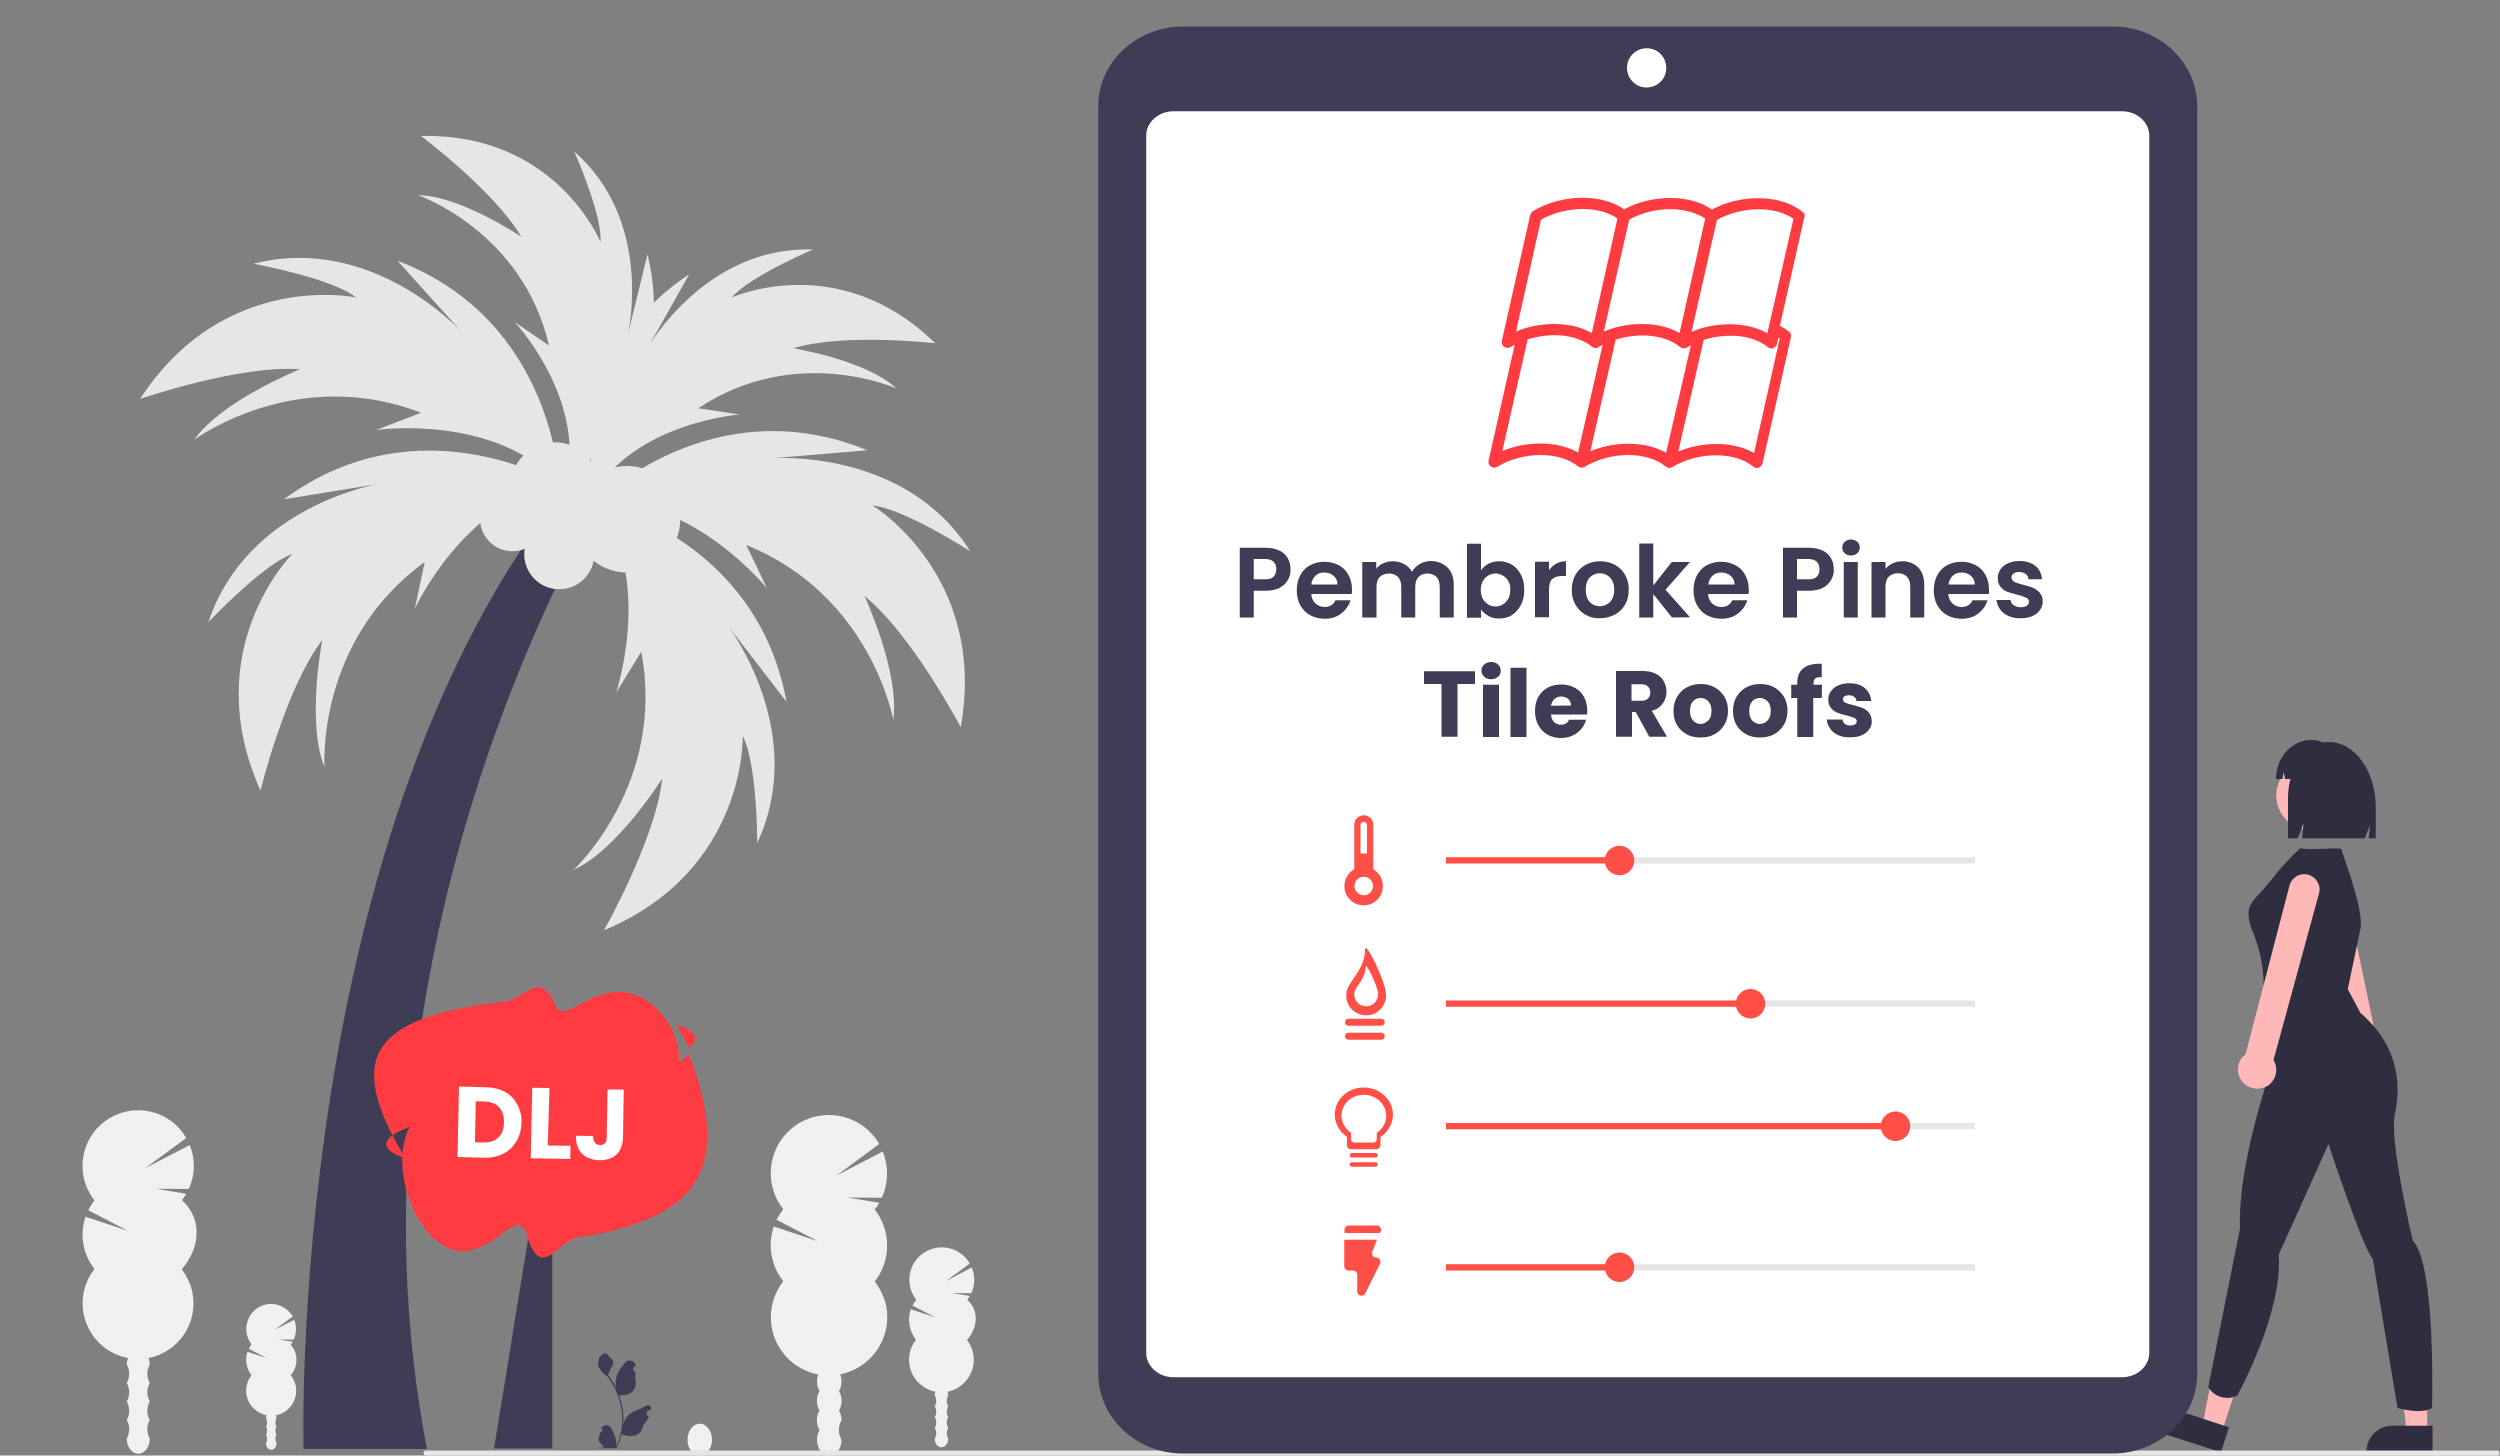 <?xml version="1.0" encoding="utf-8"?>
<!-- Generator: Adobe Illustrator 27.0.1, SVG Export Plug-In . SVG Version: 6.00 Build 0)  -->
<svg version="1.1" id="Layer_1" xmlns="http://www.w3.org/2000/svg" xmlns:xlink="http://www.w3.org/1999/xlink" x="0px" y="0px"
	 viewBox="0 0 1000 582.2" style="enable-background:new 0 0 1000 582.2;" xml:space="preserve">
<rect x="0" y="0" width="1000" height="582.2" fill="#808080" stroke="none"/>
<style type="text/css">
	.st0{fill:#FEB8B8;}
	.st1{fill:#A0616A;}
	.st2{fill:#2F2E41;}
	.st3{fill:#F0F0F0;}
	.st4{fill:#E6E6E6;}
	.st5{fill:#3F3D56;}
	.st6{fill:#FFFFFF;}
	.st7{fill:#FF4F47;}
	.st8{opacity:0.999;fill:#E6E6E6;enable-background:new    ;}
	.st9{fill:#FF3B42;}
	.st10{fill:#FF3B42;stroke:#FF3B42;stroke-width:2;stroke-miterlimit:10;}
</style>
<g>
	<path id="eea30c9c-6cf0-4066-b912-86146cbd2118-88" class="st0" d="M950.9,427.6c-1.9,1.3-4.2,1.8-6.5,1.2l0,0
		c-4.1-1.1-6.5-5.3-5.4-9.4l0,0c0-0.1,0.1-0.2,0.1-0.3c0.1-0.4,0.3-0.7,0.4-1.1l-15.1-67.8c-1-3.3,0.9-6.7,4.2-7.6
		c3.3-1,6.7,0.9,7.6,4.2l0,0l0,0l14.2,68c3.6,2.2,4.7,7,2.5,10.6C952.4,426.3,951.7,427,950.9,427.6L950.9,427.6z"/>
	<path id="ac4255b8-020c-44e3-ab14-e14fd89a049c-89" class="st1" d="M970.9,573h-8.2l-3.9-31.6h12.1L970.9,573z"/>
	<path id="af525750-d0e3-45ad-9660-762cb7e311b6-90" class="st1" d="M973,580.9h-26.4v-0.3c0-5.7,4.6-10.3,10.3-10.3H973V580.9z"/>
	<path id="ba4a26e0-48da-419d-a14f-29a5450bbc55-91" class="st0" d="M970.9,573h-8.2l-3.9-31.6h12.1L970.9,573z"/>
	<path id="a2854e04-3283-490f-9f16-1ef57dfdaf34-92" class="st2" d="M973,580.9h-26.4v-0.3c0-5.7,4.6-10.3,10.3-10.3H973V580.9z"/>
	<path id="e3533895-20eb-437c-a8b9-d90aabae4705-93" class="st1" d="M888.8,572.7l-7.8-2.5l6-31.2l11.5,3.7L888.8,572.7z"/>
	<path id="b380c79c-5b9e-4690-aa56-fb387712df26-94" class="st1" d="M888.4,580.9l-25.1-8.1l0.1-0.3c1.7-5.4,7.5-8.4,12.9-6.6l0,0
		l15.3,5L888.4,580.9z"/>
	<path id="f995137d-2975-4d43-9c64-e41688abb776-95" class="st0" d="M888.8,572.7l-7.8-2.5l6-31.2l11.5,3.7L888.8,572.7z"/>
	<path id="fe32566e-b4de-4756-a6f4-50bd207e7260-96" class="st2" d="M888.4,580.9l-25.1-8.1l0.1-0.3c1.7-5.4,7.5-8.4,12.9-6.6l0,0
		l15.3,5L888.4,580.9z"/>
	<circle id="bf09f3df-614d-423b-8418-3c355284b19b" class="st0" cx="924.3" cy="318.2" r="13.8"/>
	<path id="bbed6af0-5d8d-4a23-96ff-6cc9a01bea53-97" class="st2" d="M944.1,371.9c1.9-7.1-6.9-29.5-7.6-32.3
		c-3.4-0.8-11.4,0.7-16.3-0.3c-6.9,5.8-12.5,14.1-16.3,18c-4,4.1-6.5,6.9-2.4,16.4c3,7.5,4.3,15.6,3.9,23.8l3.3,29.3
		c0,0-13.8,38.7-12.7,64.6l-12.7,63.5c2.4,3.9,7.5,5.4,11.6,3.3c0,0,18.2-32.6,16.6-56.4l19.9-44.2c0,0,13.8,42,17.7,45.9l9.9,59.7
		c0,0,9.4,2.8,13.8,0c0,0,1.7-57.5-7.7-66.9c0,0-9.4-39.8-7.2-50.3s2.8-26.5-13.8-40.9c0,0,0.2,0.1-5-9.4L944.1,371.9z"/>
	<path id="a2a63551-b0d7-4a16-ad64-85d9a8343e67-98" class="st2" d="M931.5,296.8L931.5,296.8c-0.8,0-1.5,0.1-2.3,0.2
		c-1.4-0.7-2.9-1-4.4-1h-0.4c-7.7,0-14,7-14,15.6h2.6l0.4-3.2l0.6,3.2h2.2c-0.7,2.5-1,5.2-1,7.8v15.9h3.9l2.3-5.9l-0.6,5.9h25.1
		l2.1-5.3l-0.5,5.3h2.8v-12.5C950.3,308.5,941.9,296.8,931.5,296.8z"/>
	<path id="a1b5d12f-af35-486c-add9-83519abc8b05-99" class="st0" d="M904,435.4c-2.3,0.3-4.6-0.4-6.3-1.9l0,0
		c-3.1-2.8-3.4-7.7-0.6-10.8l0,0c0.1-0.1,0.1-0.2,0.2-0.2c0.3-0.3,0.6-0.5,0.9-0.7l17.5-67.2c0.7-3.3,3.9-5.5,7.2-4.8
		s5.5,3.9,4.8,7.2l0,0l-18.3,67c2.2,3.6,1,8.3-2.6,10.5C905.9,434.9,904.9,435.3,904,435.4L904,435.4z"/>
</g>
<ellipse id="e20e7d5b-e8e8-4858-9628-d78b97e65045" class="st3" cx="279.9" cy="575.9" rx="4.9" ry="6.4"/>
<path class="st3" d="M349.9,512.6c6.6-8.4,6.6-20.3,0-28.8l0,0c0.7-0.8,1.3-1.7,1.8-2.7l-12.8-2.1l13.8,0.1
	c2.7-5.8,2.8-12.5,0.4-18.5l-18.5,9.6l17.1-12.6c-6.4-11.1-20.7-14.9-31.8-8.5c-11.1,6.4-14.9,20.7-8.5,31.8c0.6,1,1.2,1.9,1.9,2.8
	c-1,1.3-1.9,2.7-2.7,4.2l16.6,8.6l-17.7-5.9c-2.5,7.5-1.1,15.7,3.8,21.9c-7.9,10.1-6.2,24.7,3.9,32.7c3,2.3,6.4,3.9,10.1,4.6
	c-0.3,0.9-0.5,1.8-0.5,2.7c0,1.4,0.3,2.7,1,3.9c-1.4,2.4-1.4,5.4,0,7.8c-1.4,2.4-1.4,5.4,0,7.8c-0.7,1.2-1,2.5-1,3.9
	c0,3.5,2.2,6.4,4.9,6.4s4.9-2.8,4.9-6.4c-1.4-2.4-1.4-5.4,0-7.8c0-1.4-0.3-2.7-1-3.9c1.4-2.4,1.4-5.4,0-7.8c0.7-1.2,1-2.5,1-3.9
	c0-0.9-0.2-1.9-0.5-2.8c12.6-2.5,20.8-14.7,18.4-27.3C353.7,518.9,352.1,515.5,349.9,512.6z"/>
<path class="st3" d="M386.9,519.9L386.9,519.9c0.4-0.5,0.7-1,1-1.5l-7.1-1.2l7.7,0.1c1.5-3.2,1.6-7,0.2-10.3l-10.3,5.4l9.5-7
	c-3.6-6.2-11.5-8.3-17.7-4.7s-8.3,11.5-4.7,17.7c0.3,0.5,0.7,1,1,1.5c-0.6,0.7-1.1,1.5-1.5,2.3l9.2,4.8l-9.9-3.3
	c-1.4,4.2-0.6,8.7,2.1,12.2c-4.4,5.6-3.5,13.8,2.2,18.2c1.6,1.3,3.6,2.2,5.6,2.6c-0.2,0.5-0.3,1-0.3,1.5c0.8,1.3,0.8,3,0,4.3
	c0.8,1.3,0.8,3,0,4.3c0.8,1.3,0.8,3,0,4.3c0.8,1.3,0.8,3,0,4.3c0,2,1.2,3.5,2.7,3.5s2.7-1.6,2.7-3.5c-0.8-1.3-0.8-3,0-4.3
	c-0.8-1.3-0.8-3,0-4.3c-0.8-1.3-0.8-3,0-4.3c-0.8-1.3-0.8-3,0-4.3c0-0.5-0.1-1-0.3-1.5c7-1.4,11.6-8.2,10.3-15.2
	c-0.4-2-1.3-3.9-2.5-5.5C391.2,531,391.7,524.2,386.9,519.9z"/>
<path class="st3" d="M72.8,480.1L72.8,480.1c0.6-0.8,1.2-1.7,1.7-2.6l-12.2-2l13.2,0.1c2.6-5.6,2.7-11.9,0.4-17.6l-17.7,9.2l16.3-12
	c-6.1-10.6-19.7-14.3-30.4-8.1c-10.6,6.1-14.3,19.7-8.1,30.4c0.5,0.9,1.1,1.8,1.8,2.6c-1,1.2-1.8,2.6-2.5,4l15.8,8.2l-16.9-5.6
	c-2.4,7.1-1.1,15,3.6,20.9c-7.6,9.6-5.9,23.6,3.7,31.2c2.8,2.2,6.1,3.7,9.7,4.4c-0.3,0.8-0.5,1.7-0.5,2.6c1.3,2.3,1.3,5.1,0,7.4
	c1.3,2.3,1.3,5.1,0,7.4c1.3,2.3,1.3,5.1,0,7.4c1.3,2.3,1.3,5.1,0,7.4c0,3.4,2.1,6.1,4.6,6.1c2.6,0,4.6-2.7,4.6-6.1
	c-1.3-2.3-1.3-5.1,0-7.4c-1.3-2.3-1.3-5.1,0-7.4c-1.3-2.3-1.3-5.1,0-7.4c-1.3-2.3-1.3-5.1,0-7.4c0-0.9-0.2-1.8-0.5-2.6
	c12-2.3,19.9-14,17.6-26c-0.7-3.5-2.2-6.7-4.3-9.5C80.1,499.2,81.1,487.6,72.8,480.1z"/>
<path class="st3" d="M116.3,537.9L116.3,537.9c0.3-0.4,0.5-0.8,0.8-1.2l-5.5-0.9h5.9c1.1-2.5,1.2-5.4,0.2-7.9l-7.9,4.1l7.3-5.4
	c-2.8-4.8-8.9-6.4-13.6-3.7s-6.4,8.9-3.7,13.6c0.2,0.4,0.5,0.8,0.8,1.2c-0.4,0.6-0.8,1.2-1.1,1.8l7.1,3.7l-7.6-2.5
	c-1.1,3.2-0.5,6.7,1.6,9.4c-3.4,4.3-2.7,10.6,1.7,14c1.3,1,2.8,1.7,4.3,2c-0.1,0.4-0.2,0.8-0.2,1.2c0.6,1,0.6,2.3,0,3.3
	c0.6,1,0.6,2.3,0,3.3c0.6,1,0.6,2.3,0,3.3c0,1.5,0.9,2.7,2.1,2.7s2.1-1.2,2.1-2.7c-0.6-1-0.6-2.3,0-3.3c-0.6-1-0.6-2.3,0-3.3
	c-0.6-1-0.6-2.3,0-3.3c0-0.4-0.1-0.8-0.2-1.2c5.4-1,8.9-6.3,7.9-11.7c-0.3-1.6-1-3-2-4.3C119.3,546.6,119.4,541.4,116.3,537.9z"/>
<path id="b4f17ecd-a761-4c1d-9635-212bbdf6143f-102" class="st4" d="M998.7,582.2H170.5c-0.6,0.1-1-0.3-1.1-0.9
	c-0.1-0.6,0.3-1,0.9-1.1c0.1,0,0.1,0,0.2,0h828.2c0.6-0.1,1,0.3,1.1,0.9c0.1,0.6-0.3,1-0.9,1.1C998.9,582.2,998.8,582.2,998.7,582.2
	z"/>
<g>
	<path class="st5" d="M845.1,581.4h-372c-18.6,0-33.7-14.3-33.8-31.8V42.4c0-17.5,15.2-31.7,33.8-31.8h372
		c18.6,0,33.7,14.3,33.8,31.8v507.2C878.8,567.1,863.7,581.4,845.1,581.4z"/>
	<path class="st6" d="M848.8,550.9H469.4c-6,0-10.9-4.4-10.9-9.7v-487c0-5.3,4.9-9.7,10.9-9.7h379.4c6,0,10.9,4.4,10.9,9.7v487
		C859.7,546.5,854.8,550.9,848.8,550.9z"/>
</g>
<path id="b799e5a5-ef38-4021-b162-aaf6c43020c5-101" class="st6" d="M658.6,35c-4.3,0-7.8-3.5-7.8-7.9c0-4.3,3.5-7.8,7.9-7.8
	s7.8,3.5,7.8,7.9c0,2.1-0.8,4.1-2.3,5.5C662.7,34.2,660.7,35,658.6,35z"/>
<g>
	<path class="st7" d="M549.3,347.7v-17.8c0-2.1-1.7-3.8-3.8-3.8s-3.8,1.7-3.8,3.8l0,0v17.8c-3.7,2.1-5,6.8-3,10.5
		c2.1,3.7,6.8,5,10.5,3c3.7-2.1,5-6.8,3-10.5C551.5,349.4,550.5,348.4,549.3,347.7z"/>
	<path class="st6" d="M544.2,329.9c0.1-0.7,0.7-1.2,1.4-1.2c0.6,0.1,1.1,0.6,1.2,1.2v11.5h-2.6L544.2,329.9L544.2,329.9z"/>
	<rect id="b3fb4dd5-f808-4e17-8bda-c83ab4154b38" x="578.4" y="342.9" class="st8" width="211.6" height="2.5"/>
	<circle id="a8297b77-abf6-4c40-82ff-587ecc4408bb" class="st7" cx="647.8" cy="344.2" r="5.9"/>
	<rect id="bab01c70-216f-4a38-9df4-dd1bd7c7e26a" x="578.4" y="342.9" class="st7" width="69.4" height="2.5"/>
	<circle class="st6" cx="545.5" cy="354.4" r="3.7"/>
</g>
<g>
	<rect id="b6f69233-a0f8-4d31-9338-7486181d31fc" x="578.4" y="449.2" class="st4" width="211.6" height="2.5"/>
	<circle id="bad96c00-62fc-4855-8211-fc7f6ab481a1" class="st7" cx="758.2" cy="450.5" r="5.9"/>
	<rect id="af19c379-2974-46fc-899f-5cc4a77f219a" x="578.4" y="449.2" class="st7" width="180.4" height="2.5"/>
	<path class="st7" d="M545.5,435c-6.4,0-11.6,4.8-11.6,10.8c0,3.6,1.9,7,4.9,8.9v3.5c0,0.9,0.8,1.6,1.7,1.5l0,0h10
		c0.9,0,1.6-0.7,1.7-1.5l0,0v-3.5c3.1-1.9,4.9-5.3,5-8.9C557.1,439.9,551.9,435,545.5,435z"/>
	<path class="st6" d="M545.5,437.9c-4.9,0-8.9,3.7-8.9,8.3c0,2.8,1.5,5.4,3.8,6.9v2.7c0,0.7,0.6,1.2,1.3,1.2l0,0l0,0h7.7
		c0.7,0,1.3-0.5,1.3-1.2l0,0v-2.7c2.4-1.5,3.8-4.1,3.8-6.9C554.4,441.6,550.4,437.9,545.5,437.9z"/>
	<path class="st7" d="M540.8,461.2c-0.5,0-0.9,0.4-0.9,0.9s0.4,0.9,0.9,0.9h9.4c0.5,0,0.9-0.4,0.9-0.9s-0.4-0.9-0.9-0.9H540.8z"/>
	<path class="st7" d="M540.8,464.9c-0.5,0-0.9,0.4-0.9,0.9s0.4,0.9,0.9,0.9h9.4c0.5,0,0.9-0.4,0.9-0.9s-0.4-0.9-0.9-0.9H540.8z"/>
</g>
<g>
	<rect id="a7883c47-f1a1-461a-9e9c-5c6b67118f50" x="578.4" y="505.7" class="st4" width="211.6" height="2.5"/>
	<circle id="b15fd4c9-9da1-4107-8e2e-e457c3dc6651" class="st7" cx="647.8" cy="506.9" r="5.9"/>
	<rect id="ad5563c6-4e4d-449d-9957-f2853a47960a" x="578.4" y="505.7" class="st7" width="69.4" height="2.5"/>
	<path class="st7" d="M552,493.2l0.3-0.7c0.3-0.9-0.1-1.8-0.9-2.2c-0.2-0.1-0.4-0.1-0.6-0.1h-11.3c-0.9,0-1.7,0.7-1.7,1.7v1.3
		L552,493.2L552,493.2z"/>
	<path class="st7" d="M550.5,503L550.5,503c-0.9,0-1.7-0.7-1.7-1.7c0-0.2,0-0.4,0.1-0.6l1.9-4.8h-13.1v10.6c0,0.9,0.7,1.7,1.7,1.7
		l0,0h1.8c0.9,0,1.7,0.7,1.7,1.7v6.7c0,0.9,0.7,1.7,1.7,1.7c0.6,0,1.2-0.4,1.5-0.9l5.9-11.9c0.4-0.8,0.1-1.8-0.7-2.2
		C551,503.1,550.8,503,550.5,503z"/>
</g>
<g>
	<rect id="e79b1bf0-5be3-436b-bf8d-05f197630a0c" x="578.4" y="400.2" class="st4" width="211.6" height="2.5"/>
	<circle id="b712d611-a245-46ba-a930-54b84f7b4163" class="st7" cx="700.2" cy="401.5" r="5.9"/>
	<rect id="b0ead41e-44a3-4ee0-8520-af8fabea1192" x="578.4" y="400.2" class="st7" width="122.4" height="2.5"/>
	<path class="st7" d="M554.4,397.7c0.3,4.4-3.1,8.2-7.5,8.4c-4.4,0.3-8.2-3.1-8.4-7.5c0-0.3,0-0.6,0-0.9c0-4.7,7.5-9.4,7.5-17.8
		C546,375.5,554.4,393,554.4,397.7z"/>
	<path class="st6" d="M551.2,397.5c0.2,2.6-1.9,4.9-4.5,5c-2.6,0.2-4.9-1.9-5-4.5c0-0.2,0-0.4,0-0.5c0-2.8,4.5-5.6,4.5-10.7
		C546.2,384.2,551.2,394.7,551.2,397.5z"/>
	<path class="st7" d="M539.4,407.5c-0.8,0-1.4,0.6-1.4,1.4s0.6,1.4,1.4,1.4l0,0h13.1c0.8,0,1.4-0.6,1.4-1.4s-0.6-1.4-1.4-1.4H539.4z
		"/>
	<path class="st7" d="M539.4,413.1c-0.8,0-1.4,0.6-1.4,1.4s0.6,1.4,1.4,1.4l0,0h13.1c0.8,0,1.4-0.6,1.4-1.4s-0.6-1.4-1.4-1.4H539.4z
		"/>
</g>
<g>
	<path id="XMLID_971_" class="st5" d="M238.5,203.9c0,0-106.3,176.3-67.7,375.7h-49.4c0,0-6.8-248.8,107.3-387.3L238.5,203.9z"/>
	<g>
		<path id="XMLID_882_" class="st4" d="M238.5,200.9c0,0,64,13.7,76.1,79.8l-23.3-30.2c0,0,32.3,42.3,11.6,86.7c0,0,0-31.7-5.8-42.8
			c0,0,1.6,53.9-55.5,77.7c0,0,20.7-36.5,23.3-60.7c0,0-17.9,28.6-35.4,36.5c0,0,37-34.4,27-87.2l-10,16.3
			C246.4,277,261.8,231.5,238.5,200.9z"/>
		<path id="XMLID_953_" class="st4" d="M238.5,200.9c0,0,46.1-46.3,108.4-20.8l-38,3.2c0,0,53.1-4.2,79.2,37.2
			c0,0-26.7-17.2-39.1-18.3c0,0,46.1,27.8,35.3,88.7c0,0-19.5-37.1-38.5-52.5c0,0,14.2,30.6,11.5,49.5c0,0-8.8-49.7-58.8-69.9
			l8.3,17.3C306.8,235.5,276.9,198,238.5,200.9z"/>
		<path id="XMLID_954_" class="st4" d="M237.3,198c0,0-10.6-56.2,38.4-88.3l-16.3,28.9c0,0,23-40.3,65.8-38.8
			c0,0-25.5,10.8-32.5,19.2c0,0,42.8-19.5,81.4,18.3c0,0-36.4-4.2-56.8,2c0,0,29.1,4.7,41.3,16.1c0,0-40.2-18.1-79.3,7.9l16.6,2.5
			C295.9,165.8,254.1,168.9,237.3,198z"/>
		<path id="XMLID_957_" class="st4" d="M223.7,193.6c0,0-56-33.8-110.1,6.1l37.6-6.1c0,0-52.5,8.8-67.8,55.2
			c0,0,21.8-23.1,33.5-27.2c0,0-38.1,38.2-12.7,94.6c0,0,9.9-40.7,24.7-60.2c0,0-6.4,33.2,0.9,50.8c0,0-3.5-50.4,40.1-82l-4,18.8
			C165.8,243.6,185.8,200.1,223.7,193.6z"/>
		<path id="XMLID_956_" class="st4" d="M223.7,193.6c0,0-2-65.4-64.7-89.3l25.5,28.3c0,0-35.8-39.3-83.1-27.1
			c0,0,31.2,5.7,41.1,13.5c0,0-52.7-11.3-86.5,40.6c0,0,39.6-13.7,64-11.9c0,0-31.3,12.5-42.3,28.2c0,0,40.5-30.2,90.7-10.8
			l-17.9,6.9C150.3,172,197.8,165.2,223.7,193.6z"/>
		<path id="XMLID_955_" class="st4" d="M226.5,192.4c0,0,46.3-33.7,32.5-90.7l-7.9,32.3c0,0,10.8-45.2-21.4-73.4
			c0,0,11.3,25.4,10.5,36.2c0,0-17.8-43.7-71.8-42.4c0,0,29.3,21.9,40.1,40.3c0,0-24.5-16.5-41.2-16.6c0,0,41.7,14.4,52.3,60.1
			l-13.9-9.5C206,128.7,234.3,159.6,226.5,192.4z"/>
		<ellipse id="XMLID_1230_" class="st4" cx="221.9" cy="194.5" rx="17.6" ry="17.6"/>
		<circle id="XMLID_1231_" class="st4" cx="250.8" cy="207.7" r="21.3"/>
		<ellipse id="XMLID_1232_" class="st4" cx="223.7" cy="221.7" rx="14" ry="14"/>
		<circle id="XMLID_970_" class="st4" cx="205" cy="207.5" r="13"/>
	</g>
</g>
<g>
	<path class="st5" d="M223.3,475.1c-0.8,0.8-1.6,1.8-2.4,3v101.3h-23.3l0.1-0.6l3.2-19.6l1.5-9.1l2.1-13l1.4-8.8l7.7-47.1
		c-0.9-3.9-1.7-6.9-2.5-9.2L223.3,475.1z"/>
	<path class="st9" d="M275.6,419c-1.5-2.9-3.2-6-5.1-9.2C279,412.6,279.8,415.9,275.6,419z"/>
	<path class="st9" d="M157,454.1c1.5,2.9,3.2,6,5.1,9.2C153.6,460.5,152.8,457.2,157,454.1z"/>
	<path class="st9" d="M275.6,421.7c-1,1.1-2.4,2.1-4.1,3.2l0,0c0.1-1.2,0.1-2.3,0-3.5c-1.1-14.4-16.2-29.4-31.2-23.3
		c-8.3,1.4-16.2,11.8-18.9,2.4c-6.1-12.9-12.6,0.5-21.4,0.3c-18.8,2.3-31.7,5.9-39.8,11.1c-5.4,3.5-8.6,7.7-9.9,12.7
		c-2,7.9,0.6,17.6,6.7,29.6c1-0.8,2.4-1.6,4-2.3c0.9-0.4,1.8-0.8,2.8-1.2c-2.3,4.8-3.2,10.4-2.8,16c1.1,19.7,16.2,40.3,31.2,31.9
		c8.3-2,16.2-16.1,18.9-3.3c0.2,0.6,0.4,1.2,0.6,1.7l0,0c3.1,7.8,6.4,6.7,10,3.9l0,0c3.2-2.4,6.8-6.2,10.8-6.1
		c18.8-3.1,31.7-8.1,39.8-15.2c5.4-4.8,8.6-10.6,9.9-17.4C284.3,451.5,281.7,438,275.6,421.7z"/>
	<path class="st5" d="M239.9,573.3c1-0.5,1.9-2.7,0.6-1.5c-0.1,0.1,0-0.1-0.1-0.2v-0.1c0.8-1.9,3.5-1.9,4.3,0
		c0.7,1.7,1.6,3.4,1.8,5.2c0.1,0.8,0.1,1.6-0.1,2.4c1.6-3.6,2.5-7.5,2.5-11.5c0-1-0.1-2-0.2-3c-0.1-0.8-0.2-1.6-0.4-2.4
		c-0.9-4.3-2.8-8.4-5.6-11.9c-1.3-0.7-2.4-1.9-3.1-3.2c-0.2-0.5-0.4-1-0.5-1.6c0.2,0,0.6-2.3,0.5-2.4c0.2-0.3,0.6-0.5,0.8-0.8
		c1.1-1.5,2.7-1.3,3.5,0.8c1.8,0.9,1.8,2.4,0.7,3.8c-0.7,0.9-0.8,2.1-1.4,3.1c0.1,0.1,0.1,0.2,0.2,0.2c1.1,1.5,2.1,3,2.9,4.7
		c-0.2-1.8,0.1-4,0.7-5.4c0.7-1.6,1.9-3,3-4.4c1.3-1.7,4-0.9,4.3,1.2v0.1c-0.2,0.1-0.3,0.2-0.5,0.3c-0.9,0.6-0.6,2,0.5,2.1l0,0
		c-0.1,0.6-0.2,1.2-0.3,1.8c1.4,5.5-1.6,7.5-6,7.6c-0.1,0-0.2,0.1-0.3,0.1c0.4,1.2,0.8,2.5,1.1,3.8c0.2,1.1,0.4,2.3,0.5,3.5
		c0.1,1.5,0.1,2.9,0,4.4v-0.1c0.3-1.6,1.2-3.1,2.5-4.2c1.9-1.6,4.6-2.1,6.6-3.4c1-0.6,2.2,0.2,2.1,1.3v0.1c-0.3,0.1-0.6,0.3-0.9,0.4
		c-0.2,0.1-0.3,0.2-0.5,0.3c-0.9,0.6-0.6,2,0.5,2.1l0,0l0,0c-0.5,1.2-1.2,2.4-2.2,3.4c-0.9,4.8-4.7,5.2-8.8,3.8l0,0
		c-0.4,1.9-1.1,3.8-1.9,5.6h-6.9c0-0.1,0-0.2-0.1-0.2c0.6,0,1.3,0,1.9-0.1c-0.5-0.6-1-1.3-1.5-1.9l0,0c-0.3-0.3-0.5-0.6-0.8-1l0,0
		C239.6,575.3,239.7,574.3,239.9,573.3L239.9,573.3L239.9,573.3z"/>
</g>
<g>
	<g>
		<path class="st6" d="M201.9,436.7c2.3,1.2,3.8,2.9,5,5.1s1.8,4.6,1.7,7.4s-0.8,5.2-2.1,7.4c-1.3,2.1-2.9,3.7-5.2,4.9
			c-2.3,1.1-4.7,1.7-7.8,1.6l-10.5-0.3l0.6-28.2l10.5,0.3C197,434.9,199.7,435.5,201.9,436.7z M199.4,454.9c1.5-1.4,2.2-3.4,2.2-6
			s-0.7-4.6-2-6.1c-1.4-1.4-3.5-2.2-6-2.2l-3.3-0.1l-0.3,16.4l3.3,0.1C195.8,457,197.9,456.5,199.4,454.9z"/>
		<path class="st6" d="M219.1,458.2l9.1,0.1l-0.1,5.3l-15.8-0.3l0.6-28.2l6.9,0.1L219.1,458.2L219.1,458.2z"/>
		<path class="st6" d="M249.5,435.8l-0.3,19.2c-0.1,3-1,5.3-2.6,6.8s-3.9,2.3-6.8,2.3c-3-0.1-5.4-1-7-2.6c-1.7-1.7-2.5-4.2-2.4-7.2
			l6.8,0.1c0,1.1,0.2,2,0.8,2.7c0.4,0.6,1.1,0.9,2.1,0.9c0.9,0,1.5-0.3,1.9-0.7c0.5-0.5,0.6-1.2,0.7-2.3l0.3-19.2L249.5,435.8z"/>
	</g>
</g>
<path class="st10" d="M720.5,85.6c-8.4-6.9-24.3-7.1-35.8-0.6c-8.5-6.4-23.9-6.4-35.1-0.1c-8.7-6.5-24.6-6.4-35.9,0.4
	c-0.3,0.2-0.5,0.5-0.6,0.8l-11.4,50.5c-0.1,0.5,0.1,1,0.5,1.3c0.4,0.3,1,0.3,1.4,0.1c1.1-0.7,2.5-1.3,3.7-1.9l-10.9,48.4
	c-0.1,0.5,0.1,1,0.5,1.3c0.4,0.3,1,0.3,1.4,0.1c10.7-6.5,25.8-6.5,33.6-0.1c0.2,0.2,0.5,0.3,0.8,0.3c0.2,0,0.2,0,0.4-0.1
	c0.1,0,0.2-0.1,0.2-0.1c10.7-6.5,25.8-6.5,33.6-0.1c0,0,0.1,0,0.1,0.1c0.4,0.3,1,0.3,1.4,0.1c10.7-6.5,25.8-6.5,33.6-0.1
	c0.2,0.2,0.5,0.3,0.8,0.3c0.2,0,0.2,0,0.4-0.1c0.4-0.2,0.7-0.5,0.8-0.9l11.4-50.5c0.1-0.5-0.1-1-0.4-1.2c-1.2-1-2.6-1.9-4.2-2.6
	l9.9-44C721.1,86.3,720.9,85.8,720.5,85.6z M683.2,87l-10.7,47.8c-4.2-2.8-9.8-4.2-15.7-4.2c-5.7,0-11.6,1.2-16.7,3.8l10.7-47.2
	C661.1,81.2,675.3,81.2,683.2,87z M615.5,87.2c10.5-6,24.8-6.2,32.6-0.2l-10.7,47.8c-4.2-2.8-9.8-4.2-15.7-4.2
	c-5.7,0-11.6,1.2-16.7,3.8L615.5,87.2z M631.9,182.6c-4.2-2.8-9.8-4.2-15.7-4.2c-5.7,0-11.6,1.2-16.7,3.8l10.7-47.2
	c0.2-0.1,0.3-0.2,0.5-0.2c9.6-3,20.4-2.1,26.7,3.1c0.2,0.2,0.5,0.3,0.8,0.3c0.2,0,0.2,0,0.4-0.1c0.1,0,0.2-0.1,0.2-0.1
	c1.1-0.7,2.5-1.3,3.7-1.9L631.9,182.6z M667.1,182.7c-4.2-2.8-9.8-4.2-15.7-4.2c-5.7,0-11.6,1.2-16.7,3.8l10.7-47.2
	c0.2-0.1,0.3-0.2,0.5-0.2c9.6-3,20.4-2.1,26.7,3.1c0,0,0.1,0,0.1,0.1c0.4,0.3,1,0.3,1.4,0.1c1.1-0.7,2.5-1.3,3.7-1.9L667.1,182.7z
	 M713,135l-10.7,47.8c-4.2-2.8-9.8-4.2-15.7-4.2c-5.7,0-11.6,1.2-16.7,3.8l10.7-47.2c0.2-0.1,0.3-0.2,0.5-0.2
	c9.6-3,20.4-2.1,26.7,3.1c0.2,0.2,0.5,0.3,0.8,0.3c0.2,0,0.2,0,0.4-0.1c0.4-0.2,0.7-0.5,0.8-0.9l0.9-3.9
	C711.3,133.8,712.2,134.4,713,135z M707.6,134.9c-4.2-2.8-9.8-4.2-15.7-4.2c-5.7,0-11.6,1.2-16.7,3.8l10.7-47.2
	c10.5-6,24.8-6.2,32.6-0.2L707.6,134.9z"/>
<g>
	<path class="st5" d="M590,268.5v5.1h-7v21.1h-6.4v-21.1h-7v-5.1L590,268.5L590,268.5z"/>
	<path class="st5" d="M593.7,270.7c-0.7-0.6-1.1-1.5-1.1-2.4c0-1,0.3-1.9,1.1-2.5c0.7-0.6,1.6-1,2.8-1c1.1,0,2,0.3,2.7,1
		c0.7,0.6,1.1,1.5,1.1,2.5c0,1-0.3,1.8-1.1,2.4c-0.7,0.6-1.6,1-2.7,1C595.3,271.7,594.4,271.4,593.7,270.7z M599.6,273.9v20.9h-6.4
		v-20.9H599.6z"/>
	<path class="st5" d="M610.6,267.1v27.7h-6.4v-27.7H610.6L610.6,267.1z"/>
	<path class="st5" d="M634.8,285.8h-14.4c0.1,1.3,0.5,2.3,1.2,3c0.7,0.6,1.6,1.1,2.7,1.1c1.6,0,2.7-0.6,3.3-2h6.8
		c-0.3,1.4-1,2.6-1.9,3.7c-0.9,1.1-2,1.9-3.4,2.6c-1.4,0.6-2.9,1-4.6,1c-2,0-3.9-0.4-5.4-1.3c-1.6-0.9-2.8-2.1-3.7-3.7
		s-1.4-3.5-1.4-5.7c0-2.2,0.4-4.1,1.3-5.7s2.1-2.8,3.7-3.7c1.6-0.9,3.4-1.3,5.5-1.3c2,0,3.8,0.4,5.4,1.3c1.5,0.8,2.8,2,3.7,3.7
		s1.3,3.4,1.3,5.5C634.9,284.5,634.9,285.2,634.8,285.8z M628.4,282.2c0-1.1-0.4-1.9-1.1-2.6c-0.7-0.6-1.7-1-2.8-1
		c-1.1,0-1.9,0.3-2.7,1c-0.7,0.6-1.2,1.5-1.4,2.7L628.4,282.2L628.4,282.2z"/>
	<path class="st5" d="M659.7,294.7l-5.4-9.9h-1.5v9.9h-6.4v-26.3H657c2,0,3.8,0.3,5.3,1.1c1.5,0.7,2.5,1.7,3.2,3
		c0.7,1.3,1.1,2.7,1.1,4.2c0,1.8-0.5,3.3-1.5,4.7c-1,1.4-2.4,2.4-4.4,2.9l6.1,10.4H659.7z M652.6,280.3h4c1.1,0,2-0.3,2.6-0.9
		s0.9-1.4,0.9-2.4c0-1-0.3-1.8-0.9-2.4c-0.6-0.6-1.5-0.9-2.6-0.9h-4V280.3z"/>
	<path class="st5" d="M674.6,293.7c-1.6-0.9-2.9-2.1-3.8-3.7c-1-1.6-1.4-3.5-1.4-5.7c0-2.1,0.5-4.1,1.5-5.7s2.3-2.9,3.9-3.7
		c1.6-0.9,3.5-1.3,5.5-1.3c2,0,3.9,0.4,5.5,1.3c1.6,0.9,2.9,2.1,3.9,3.7s1.5,3.5,1.5,5.7c0,2.1-0.5,4.1-1.5,5.7s-2.3,2.9-3.9,3.7
		c-1.6,0.9-3.5,1.3-5.5,1.3C678.1,295,676.2,294.6,674.6,293.7z M683.3,288.2c0.9-0.9,1.3-2.2,1.3-3.8c0-1.7-0.4-2.9-1.2-3.8
		c-0.8-0.9-1.9-1.4-3.1-1.4c-1.2,0-2.3,0.4-3.1,1.3c-0.8,0.9-1.2,2.2-1.2,3.9c0,1.7,0.4,2.9,1.2,3.8s1.9,1.4,3.1,1.4
		C681.3,289.5,682.4,289.1,683.3,288.2z"/>
	<path class="st5" d="M698.4,293.7c-1.6-0.9-2.9-2.1-3.8-3.7c-1-1.6-1.4-3.5-1.4-5.7c0-2.1,0.5-4.1,1.5-5.7s2.3-2.9,3.9-3.7
		c1.6-0.9,3.5-1.3,5.5-1.3c2,0,3.9,0.4,5.5,1.3c1.6,0.9,2.9,2.1,3.9,3.7s1.5,3.5,1.5,5.7c0,2.1-0.5,4.1-1.5,5.7s-2.3,2.9-3.9,3.7
		c-1.6,0.9-3.5,1.3-5.5,1.3C701.9,295,700.1,294.6,698.4,293.7z M707,288.2c0.9-0.9,1.3-2.2,1.3-3.8c0-1.7-0.4-2.9-1.2-3.8
		c-0.8-0.9-1.9-1.4-3.1-1.4c-1.2,0-2.3,0.4-3.1,1.3c-0.8,0.9-1.2,2.2-1.2,3.9c0,1.7,0.4,2.9,1.2,3.8s1.9,1.4,3.1,1.4
		C705.2,289.5,706.2,289.1,707,288.2z"/>
	<path class="st5" d="M728.7,279.2h-3.4v15.6h-6.4v-15.6h-2.4v-5.3h2.4v-0.6c0-2.6,0.7-4.5,2.2-5.8c1.5-1.3,3.7-2,6.5-2
		c0.5,0,0.8,0,1.1,0v5.4c-1.2-0.1-2.1,0.1-2.6,0.5c-0.5,0.4-0.7,1.2-0.7,2.3v0.2h3.4L728.7,279.2L728.7,279.2z"/>
	<path class="st5" d="M735.4,294.1c-1.5-0.6-2.5-1.5-3.3-2.6s-1.3-2.3-1.4-3.7h6.3c0.1,0.7,0.4,1.3,1,1.8s1.3,0.6,2.2,0.6
		c0.8,0,1.4-0.2,1.9-0.5c0.4-0.3,0.6-0.7,0.6-1.2c0-0.6-0.3-1.1-1-1.3c-0.6-0.3-1.6-0.6-3-1c-1.5-0.3-2.8-0.7-3.7-1.1
		c-1-0.4-1.9-1-2.6-1.9c-0.7-0.8-1.1-1.9-1.1-3.4c0-1.2,0.3-2.3,1-3.2c0.6-1,1.6-1.8,2.9-2.4s2.8-0.9,4.5-0.9c2.6,0,4.7,0.6,6.2,1.9
		c1.5,1.3,2.4,3,2.6,5.2h-5.9c-0.1-0.7-0.4-1.3-1-1.7s-1.2-0.6-2.1-0.6c-0.7,0-1.3,0.2-1.7,0.4c-0.4,0.3-0.6,0.6-0.6,1.2
		c0,0.6,0.3,1.1,1,1.4c0.6,0.3,1.6,0.6,3,0.9c1.5,0.4,2.8,0.8,3.8,1.2s1.8,1,2.6,1.9c0.7,0.9,1.1,2,1.1,3.5c0,1.2-0.3,2.4-1.1,3.2
		c-0.6,1-1.7,1.7-2.9,2.3c-1.3,0.6-2.8,0.8-4.5,0.8C738.4,295,736.7,294.7,735.4,294.1z"/>
</g>
<g>
	<path class="st5" d="M515.2,231.9c-0.7,1.3-1.8,2.4-3.3,3.2s-3.4,1.2-5.7,1.2h-4.7V247h-5.6v-27.9h10.3c2.2,0,4,0.4,5.5,1.1
		c1.5,0.7,2.7,1.8,3.4,3.1c0.8,1.3,1.1,2.8,1.1,4.4C516.3,229.2,515.9,230.6,515.2,231.9z M509.4,230.7c0.7-0.7,1.1-1.7,1.1-3
		c0-2.7-1.5-4.1-4.6-4.1h-4.4v8.1h4.4C507.5,231.8,508.7,231.4,509.4,230.7z"/>
	<path class="st5" d="M540.7,237.6h-16.2c0.1,1.6,0.7,2.9,1.7,3.8c1,0.9,2.2,1.4,3.6,1.4c2.1,0,3.6-0.9,4.4-2.7h6
		c-0.6,2.1-1.9,3.9-3.7,5.3c-1.8,1.4-4,2.1-6.7,2.1c-2.1,0-4-0.5-5.7-1.4s-3-2.3-4-4c-0.9-1.7-1.4-3.7-1.4-6s0.5-4.3,1.4-6
		s2.2-3.1,3.9-4s3.6-1.4,5.8-1.4c2.1,0,4,0.5,5.7,1.4s3,2.2,3.9,3.9s1.4,3.6,1.4,5.7C540.8,236.2,540.8,237,540.7,237.6z M535,233.8
		c0-1.4-0.5-2.6-1.6-3.5c-1-0.9-2.3-1.3-3.7-1.3s-2.6,0.4-3.5,1.3c-0.9,0.8-1.5,2-1.7,3.5H535z"/>
	<path class="st5" d="M579,227c1.7,1.7,2.5,4,2.5,7v13h-5.6v-12.2c0-1.7-0.4-3.1-1.3-4c-0.9-0.9-2.1-1.4-3.6-1.4s-2.7,0.5-3.6,1.4
		c-0.9,0.9-1.3,2.2-1.3,4V247h-5.6v-12.2c0-1.7-0.4-3.1-1.3-4c-0.9-0.9-2.1-1.4-3.6-1.4s-2.8,0.5-3.7,1.4s-1.3,2.2-1.3,4V247h-5.7
		v-22.2h5.6v2.7c0.7-0.9,1.6-1.7,2.8-2.2c1.1-0.5,2.4-0.8,3.7-0.8c1.7,0,3.3,0.4,4.6,1.1c1.4,0.7,2.4,1.8,3.2,3.1
		c0.7-1.3,1.8-2.3,3.1-3.1c1.4-0.8,2.9-1.2,4.5-1.2C575.2,224.5,577.3,225.4,579,227z"/>
	<path class="st5" d="M595.4,225.5c1.3-0.7,2.7-1,4.3-1c1.9,0,3.6,0.5,5.1,1.4s2.7,2.3,3.6,4c0.9,1.7,1.3,3.7,1.3,6s-0.4,4.3-1.3,6
		c-0.9,1.7-2.1,3.1-3.6,4.1s-3.2,1.4-5.1,1.4c-1.7,0-3.1-0.3-4.3-1s-2.2-1.5-3-2.5v3.2h-5.6v-29.6h5.6v10.7
		C593.2,227,594.1,226.1,595.4,225.5z M603.3,232.4c-0.5-1-1.3-1.7-2.2-2.2s-1.9-0.8-2.9-0.8s-2,0.3-2.9,0.8s-1.6,1.3-2.2,2.3
		c-0.5,1-0.8,2.1-0.8,3.5c0,1.3,0.3,2.5,0.8,3.5s1.3,1.7,2.2,2.3c0.9,0.5,1.8,0.8,2.9,0.8c1,0,2-0.3,2.9-0.8s1.6-1.3,2.2-2.3
		c0.5-1,0.8-2.2,0.8-3.5C604.2,234.5,603.9,233.4,603.3,232.4z"/>
	<path class="st5" d="M622.4,225.5c1.2-0.7,2.5-1,4-1v5.9h-1.5c-1.8,0-3.1,0.4-4,1.2s-1.3,2.3-1.3,4.3v11H614v-22.2h5.6v3.4
		C620.3,227.1,621.2,226.2,622.4,225.5z"/>
	<path class="st5" d="M634.2,245.9c-1.7-0.9-3-2.3-4-4s-1.5-3.7-1.5-6s0.5-4.3,1.5-6s2.4-3.1,4.1-4c1.7-0.9,3.7-1.4,5.8-1.4
		s4.1,0.5,5.8,1.4s3.1,2.3,4.1,4s1.5,3.7,1.5,6s-0.5,4.3-1.5,6s-2.4,3.1-4.2,4c-1.7,0.9-3.7,1.4-5.9,1.4
		C637.8,247.4,635.9,246.9,634.2,245.9z M642.8,241.7c0.9-0.5,1.6-1.2,2.1-2.2s0.8-2.2,0.8-3.6c0-2.1-0.6-3.7-1.7-4.9
		c-1.1-1.1-2.5-1.7-4.1-1.7s-2.9,0.6-4,1.7c-1.1,1.1-1.6,2.8-1.6,4.9c0,2.1,0.5,3.7,1.6,4.9c1.1,1.1,2.4,1.7,4,1.7
		C641,242.5,641.9,242.2,642.8,241.7z"/>
	<path class="st5" d="M668.8,247l-7.5-9.4v9.4h-5.6v-29.6h5.6v16.8l7.4-9.4h7.3l-9.8,11.1l9.8,11L668.8,247L668.8,247z"/>
	<path class="st5" d="M699.4,237.6h-16.2c0.1,1.6,0.7,2.9,1.7,3.8c1,0.9,2.2,1.4,3.6,1.4c2.1,0,3.6-0.9,4.4-2.7h6
		c-0.6,2.1-1.9,3.9-3.7,5.3c-1.8,1.4-4,2.1-6.7,2.1c-2.1,0-4-0.5-5.7-1.4s-3-2.3-4-4c-0.9-1.7-1.4-3.7-1.4-6s0.5-4.3,1.4-6
		s2.2-3.1,3.9-4s3.6-1.4,5.8-1.4c2.1,0,4,0.5,5.7,1.4s3,2.2,3.9,3.9s1.4,3.6,1.4,5.7C699.6,236.2,699.5,237,699.4,237.6z
		 M693.8,233.8c0-1.4-0.5-2.6-1.6-3.5c-1-0.9-2.3-1.3-3.7-1.3s-2.6,0.4-3.5,1.3c-0.9,0.8-1.5,2-1.7,3.5H693.8z"/>
	<path class="st5" d="M732.5,231.9c-0.7,1.3-1.8,2.4-3.3,3.2s-3.4,1.2-5.7,1.2h-4.7V247h-5.6v-27.9h10.3c2.2,0,4,0.4,5.5,1.1
		c1.5,0.7,2.7,1.8,3.4,3.1c0.8,1.3,1.1,2.8,1.1,4.4C733.6,229.2,733.2,230.6,732.5,231.9z M726.7,230.7c0.7-0.7,1.1-1.7,1.1-3
		c0-2.7-1.5-4.1-4.6-4.1h-4.4v8.1h4.4C724.8,231.8,725.9,231.4,726.7,230.7z"/>
	<path class="st5" d="M737.9,221.3c-0.7-0.6-1-1.4-1-2.3c0-0.9,0.3-1.7,1-2.3s1.5-0.9,2.5-0.9s1.8,0.3,2.5,0.9c0.7,0.6,1,1.4,1,2.3
		c0,0.9-0.3,1.7-1,2.3s-1.5,0.9-2.5,0.9S738.5,221.9,737.9,221.3z M743.1,224.8V247h-5.6v-22.2H743.1z"/>
	<path class="st5" d="M767.3,227c1.6,1.7,2.4,4,2.4,7v13h-5.6v-12.2c0-1.8-0.4-3.1-1.3-4.1c-0.9-0.9-2.1-1.4-3.6-1.4
		s-2.8,0.5-3.7,1.4s-1.3,2.3-1.3,4.1V247h-5.6v-22.2h5.6v2.8c0.7-1,1.7-1.7,2.9-2.3c1.2-0.5,2.4-0.8,3.8-0.8
		C763.6,224.5,765.7,225.4,767.3,227z"/>
	<path class="st5" d="M795.5,237.6h-16.2c0.1,1.6,0.7,2.9,1.7,3.8c1,0.9,2.2,1.4,3.6,1.4c2.1,0,3.6-0.9,4.4-2.7h6
		c-0.6,2.1-1.9,3.9-3.7,5.3c-1.8,1.4-4,2.1-6.7,2.1c-2.1,0-4-0.5-5.7-1.4s-3-2.3-4-4c-0.9-1.7-1.4-3.7-1.4-6s0.5-4.3,1.4-6
		s2.2-3.1,3.9-4s3.6-1.4,5.8-1.4c2.1,0,4,0.5,5.7,1.4s3,2.2,3.9,3.9s1.4,3.6,1.4,5.7C795.7,236.2,795.6,237,795.5,237.6z
		 M789.9,233.8c0-1.4-0.5-2.6-1.6-3.5c-1-0.9-2.3-1.3-3.7-1.3s-2.6,0.4-3.5,1.3c-0.9,0.8-1.5,2-1.7,3.5H789.9z"/>
	<path class="st5" d="M803.4,246.4c-1.4-0.7-2.6-1.5-3.4-2.7c-0.8-1.1-1.3-2.4-1.4-3.7h5.6c0.1,0.9,0.5,1.6,1.3,2.1s1.6,0.8,2.7,0.8
		c1.1,0,1.9-0.2,2.5-0.6c0.6-0.4,0.9-1,0.9-1.6c0-0.7-0.4-1.3-1.1-1.6s-1.9-0.8-3.5-1.2c-1.7-0.4-3-0.8-4.1-1.2s-2-1.1-2.7-2
		c-0.8-0.9-1.1-2.1-1.1-3.6c0-1.2,0.4-2.3,1.1-3.4c0.7-1,1.7-1.8,3-2.4c1.3-0.6,2.9-0.9,4.7-0.9c2.6,0,4.7,0.7,6.3,2
		s2.4,3.1,2.6,5.3h-5.4c-0.1-0.9-0.4-1.6-1.1-2.1s-1.5-0.8-2.6-0.8c-1,0-1.8,0.2-2.3,0.6c-0.5,0.4-0.8,0.9-0.8,1.6
		c0,0.7,0.4,1.3,1.1,1.7c0.7,0.4,1.9,0.8,3.5,1.2s2.9,0.8,4,1.2c1,0.4,1.9,1.1,2.7,2s1.2,2.1,1.2,3.5c0,1.3-0.4,2.4-1.1,3.4
		c-0.7,1-1.7,1.8-3,2.4c-1.3,0.6-2.9,0.9-4.6,0.9C806.4,247.4,804.8,247,803.4,246.4z"/>
</g>
</svg>

